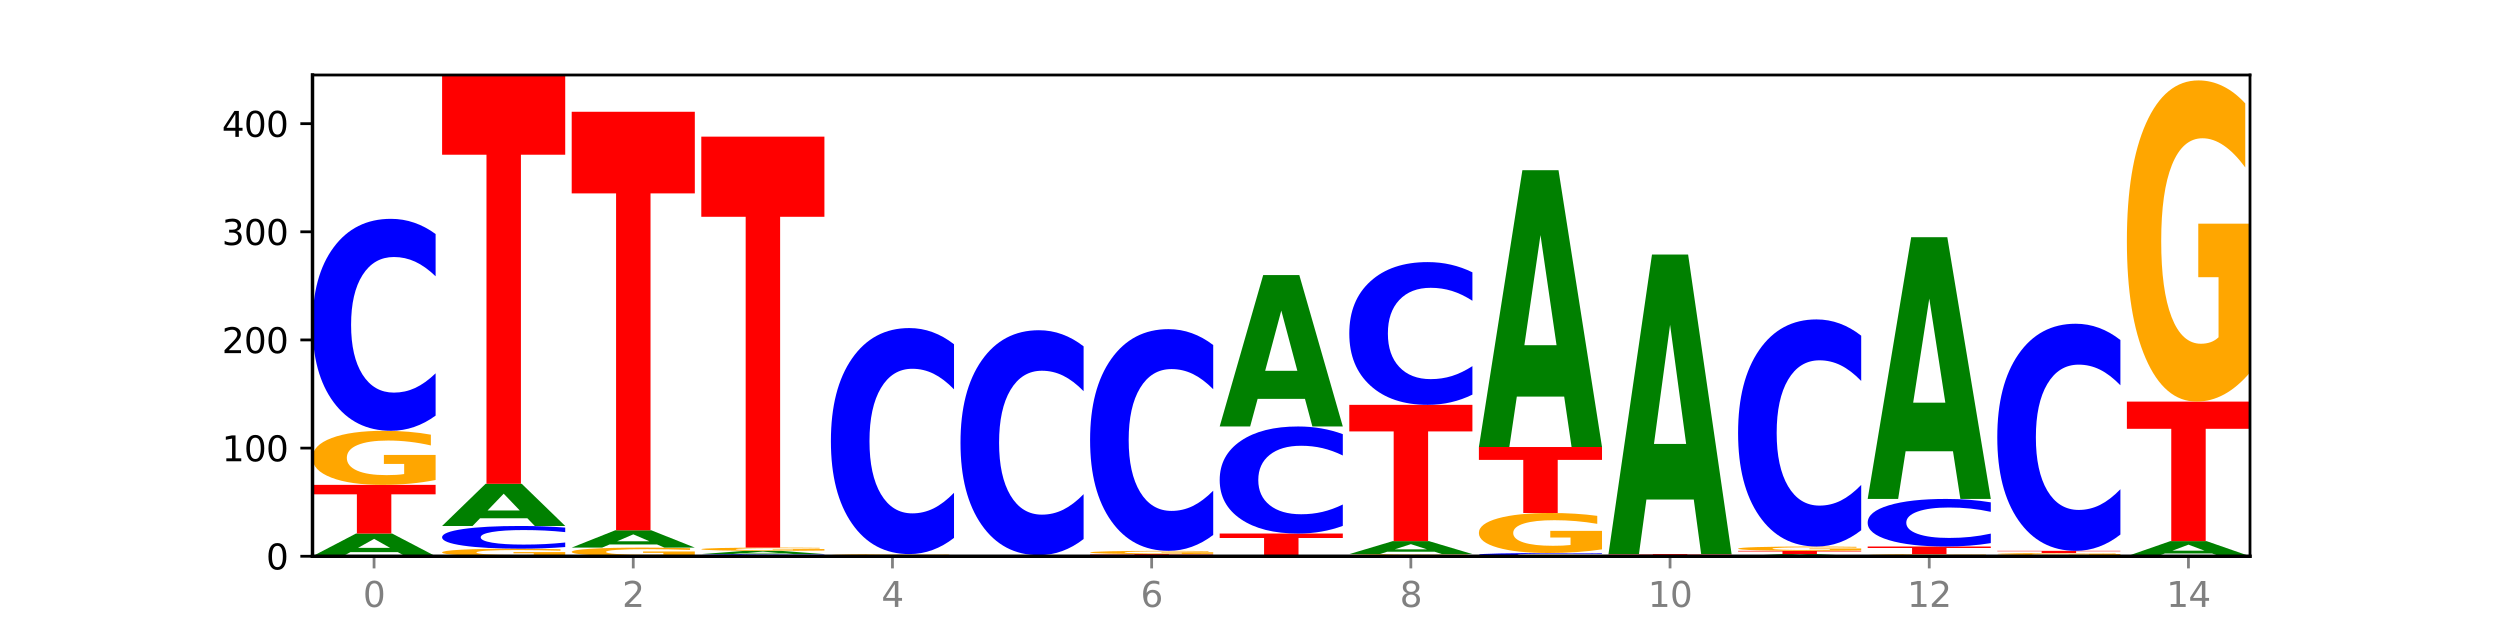<?xml version="1.0" encoding="utf-8" standalone="no"?>
<!DOCTYPE svg PUBLIC "-//W3C//DTD SVG 1.1//EN"
  "http://www.w3.org/Graphics/SVG/1.1/DTD/svg11.dtd">
<svg xmlns:xlink="http://www.w3.org/1999/xlink" width="720pt" height="180pt" viewBox="0 0 720 180" xmlns="http://www.w3.org/2000/svg" version="1.1">
 <defs>
  <style type="text/css">*{stroke-linejoin: round; stroke-linecap: butt}</style>
 </defs>
 <g id="figure_1">
  <g id="patch_1">
   <path d="M 0 180 
L 720 180 
L 720 0 
L 0 0 
z
" style="fill: #ffffff"/>
  </g>
  <g id="axes_1">
   <g id="patch_2">
    <path d="M 90 160.2 
L 648 160.2 
L 648 21.6 
L 90 21.6 
z
" style="fill: #ffffff"/>
   </g>
   <g id="line2d_1">
    <path d="M 90 160.2 
L 648 160.2 
" clip-path="url(#pf0caff9ce8)" style="fill: none; stroke: #000000; stroke-width: 0.5; stroke-linecap: square"/>
   </g>
   <g id="patch_3">
    <path d="M 114.562 159.008 
L 100.925 159.008 
L 98.772 160.2 
L 90 160.2 
L 102.527 153.659 
L 112.931 153.659 
L 125.458 160.2 
L 116.693 160.2 
L 114.562 159.008 
z
M 103.1 157.795 
L 112.365 157.795 
L 107.74 155.193 
L 103.1 157.795 
z
" clip-path="url(#pf0caff9ce8)" style="fill: #008000"/>
   </g>
   <g id="patch_4">
    <path d="M 90 139.644 
L 125.458 139.644 
L 125.458 142.377 
L 112.701 142.377 
L 112.701 153.659 
L 102.781 153.659 
L 102.781 142.377 
L 90 142.377 
L 90 139.644 
z
" clip-path="url(#pf0caff9ce8)" style="fill: #ff0000"/>
   </g>
   <g id="patch_5">
    <path d="M 125.458 138.235 
Q 121.882 138.939 118.036 139.293 
Q 114.19 139.644 110.089 139.644 
Q 100.823 139.644 95.412 137.546 
Q 90 135.449 90 131.862 
Q 90 128.233 95.507 126.152 
Q 101.022 124.071 110.614 124.071 
Q 114.309 124.071 117.694 124.354 
Q 121.088 124.634 124.091 125.187 
L 124.091 128.291 
Q 120.992 127.58 117.925 127.23 
Q 114.857 126.876 111.774 126.876 
Q 106.068 126.876 102.977 128.169 
Q 99.886 129.459 99.886 131.862 
Q 99.886 134.242 102.866 135.542 
Q 105.846 136.838 111.329 136.838 
Q 112.823 136.838 114.102 136.764 
Q 115.382 136.687 116.399 136.526 
L 116.399 133.612 
L 110.558 133.612 
L 110.558 131.016 
L 125.458 131.016 
L 125.458 138.235 
z
" clip-path="url(#pf0caff9ce8)" style="fill: #ffa600"/>
   </g>
   <g id="patch_6">
    <path d="M 125.458 119.695 
Q 122.492 121.864 119.285 122.961 
Q 116.078 124.071 112.585 124.071 
Q 102.168 124.071 96.084 115.849 
Q 90 107.627 90 93.566 
Q 90 79.455 96.084 71.246 
Q 102.168 63.024 112.585 63.024 
Q 116.078 63.024 119.285 64.134 
Q 122.492 65.231 125.458 67.4 
L 125.458 79.569 
Q 122.465 76.694 119.562 75.357 
Q 116.658 74.02 113.451 74.02 
Q 107.698 74.02 104.401 79.228 
Q 101.114 84.424 101.114 93.566 
Q 101.114 102.671 104.401 107.879 
Q 107.698 113.074 113.451 113.074 
Q 116.658 113.074 119.562 111.738 
Q 122.465 110.388 125.458 107.513 
L 125.458 119.695 
z
" clip-path="url(#pf0caff9ce8)" style="fill: #0000ff"/>
   </g>
   <g id="patch_7">
    <path d="M 162.783 160.003 
Q 159.207 160.101 155.36 160.151 
Q 151.514 160.2 147.414 160.2 
Q 138.148 160.2 132.736 159.906 
Q 127.324 159.613 127.324 159.111 
Q 127.324 158.603 132.831 158.311 
Q 138.346 158.02 147.938 158.02 
Q 151.633 158.02 155.019 158.059 
Q 158.412 158.099 161.416 158.176 
L 161.416 158.611 
Q 158.317 158.511 155.249 158.462 
Q 152.182 158.412 149.098 158.412 
Q 143.393 158.412 140.301 158.594 
Q 137.21 158.774 137.21 159.111 
Q 137.21 159.444 140.19 159.626 
Q 143.17 159.807 148.653 159.807 
Q 150.147 159.807 151.427 159.797 
Q 152.706 159.786 153.723 159.764 
L 153.723 159.356 
L 147.883 159.356 
L 147.883 158.992 
L 162.783 158.992 
L 162.783 160.003 
z
" clip-path="url(#pf0caff9ce8)" style="fill: #ffa600"/>
   </g>
   <g id="patch_8">
    <path d="M 162.783 157.551 
Q 159.817 157.783 156.609 157.901 
Q 153.402 158.02 149.909 158.02 
Q 139.492 158.02 133.408 157.139 
Q 127.324 156.258 127.324 154.751 
Q 127.324 153.24 133.408 152.36 
Q 139.492 151.479 149.909 151.479 
Q 153.402 151.479 156.609 151.598 
Q 159.817 151.716 162.783 151.948 
L 162.783 153.252 
Q 159.79 152.944 156.886 152.8 
Q 153.983 152.657 150.776 152.657 
Q 145.022 152.657 141.726 153.215 
Q 138.438 153.772 138.438 154.751 
Q 138.438 155.727 141.726 156.285 
Q 145.022 156.842 150.776 156.842 
Q 153.983 156.842 156.886 156.698 
Q 159.79 156.554 162.783 156.246 
L 162.783 157.551 
z
" clip-path="url(#pf0caff9ce8)" style="fill: #0000ff"/>
   </g>
   <g id="patch_9">
    <path d="M 151.886 149.266 
L 138.25 149.266 
L 136.097 151.479 
L 127.324 151.479 
L 139.852 139.332 
L 150.255 139.332 
L 162.783 151.479 
L 154.018 151.479 
L 151.886 149.266 
z
M 140.425 147.012 
L 149.69 147.012 
L 145.064 142.18 
L 140.425 147.012 
z
" clip-path="url(#pf0caff9ce8)" style="fill: #008000"/>
   </g>
   <g id="patch_10">
    <path d="M 127.324 21.6 
L 162.783 21.6 
L 162.783 44.561 
L 150.026 44.561 
L 150.026 139.332 
L 140.106 139.332 
L 140.106 44.561 
L 127.324 44.561 
L 127.324 21.6 
z
" clip-path="url(#pf0caff9ce8)" style="fill: #ff0000"/>
   </g>
   <g id="patch_11">
    <path d="M 200.107 159.975 
Q 196.531 160.087 192.685 160.144 
Q 188.839 160.2 184.738 160.2 
Q 175.472 160.2 170.061 159.864 
Q 164.649 159.529 164.649 158.955 
Q 164.649 158.374 170.156 158.041 
Q 175.671 157.708 185.263 157.708 
Q 188.958 157.708 192.343 157.754 
Q 195.736 157.798 198.74 157.887 
L 198.74 158.384 
Q 195.641 158.27 192.574 158.214 
Q 189.506 158.157 186.423 158.157 
Q 180.717 158.157 177.626 158.364 
Q 174.535 158.57 174.535 158.955 
Q 174.535 159.336 177.515 159.544 
Q 180.495 159.751 185.978 159.751 
Q 187.472 159.751 188.751 159.739 
Q 190.031 159.727 191.048 159.701 
L 191.048 159.235 
L 185.207 159.235 
L 185.207 158.82 
L 200.107 158.82 
L 200.107 159.975 
z
" clip-path="url(#pf0caff9ce8)" style="fill: #ffa600"/>
   </g>
   <g id="patch_12">
    <path d="M 189.211 156.8 
L 175.574 156.8 
L 173.421 157.708 
L 164.649 157.708 
L 177.176 152.725 
L 187.58 152.725 
L 200.107 157.708 
L 191.342 157.708 
L 189.211 156.8 
z
M 177.749 155.876 
L 187.014 155.876 
L 182.389 153.893 
L 177.749 155.876 
z
" clip-path="url(#pf0caff9ce8)" style="fill: #008000"/>
   </g>
   <g id="patch_13">
    <path d="M 164.649 32.19 
L 200.107 32.19 
L 200.107 55.697 
L 187.35 55.697 
L 187.35 152.725 
L 177.43 152.725 
L 177.43 55.697 
L 164.649 55.697 
L 164.649 32.19 
z
" clip-path="url(#pf0caff9ce8)" style="fill: #ff0000"/>
   </g>
   <g id="patch_14">
    <path d="M 237.431 160.155 
Q 234.465 160.177 231.258 160.189 
Q 228.051 160.2 224.558 160.2 
Q 214.141 160.2 208.057 160.116 
Q 201.973 160.032 201.973 159.889 
Q 201.973 159.745 208.057 159.661 
Q 214.141 159.577 224.558 159.577 
Q 228.051 159.577 231.258 159.588 
Q 234.465 159.6 237.431 159.622 
L 237.431 159.746 
Q 234.439 159.717 231.535 159.703 
Q 228.632 159.689 225.424 159.689 
Q 219.671 159.689 216.375 159.742 
Q 213.087 159.795 213.087 159.889 
Q 213.087 159.982 216.375 160.035 
Q 219.671 160.088 225.424 160.088 
Q 228.632 160.088 231.535 160.074 
Q 234.439 160.06 237.431 160.031 
L 237.431 160.155 
z
" clip-path="url(#pf0caff9ce8)" style="fill: #0000ff"/>
   </g>
   <g id="patch_15">
    <path d="M 226.535 159.407 
L 212.899 159.407 
L 210.745 159.577 
L 201.973 159.577 
L 214.501 158.643 
L 224.904 158.643 
L 237.431 159.577 
L 228.667 159.577 
L 226.535 159.407 
z
M 215.073 159.233 
L 224.339 159.233 
L 219.713 158.862 
L 215.073 159.233 
z
" clip-path="url(#pf0caff9ce8)" style="fill: #008000"/>
   </g>
   <g id="patch_16">
    <path d="M 237.431 158.558 
Q 233.855 158.6 230.009 158.622 
Q 226.163 158.643 222.063 158.643 
Q 212.797 158.643 207.385 158.517 
Q 201.973 158.391 201.973 158.176 
Q 201.973 157.958 207.48 157.833 
Q 212.995 157.708 222.587 157.708 
Q 226.282 157.708 229.668 157.725 
Q 233.061 157.742 236.065 157.775 
L 236.065 157.962 
Q 232.965 157.919 229.898 157.898 
Q 226.831 157.877 223.747 157.877 
Q 218.041 157.877 214.95 157.954 
Q 211.859 158.032 211.859 158.176 
Q 211.859 158.319 214.839 158.397 
Q 217.819 158.474 223.302 158.474 
Q 224.796 158.474 226.076 158.47 
Q 227.355 158.465 228.372 158.456 
L 228.372 158.281 
L 222.531 158.281 
L 222.531 158.125 
L 237.431 158.125 
L 237.431 158.558 
z
" clip-path="url(#pf0caff9ce8)" style="fill: #ffa600"/>
   </g>
   <g id="patch_17">
    <path d="M 201.973 39.353 
L 237.431 39.353 
L 237.431 62.436 
L 224.675 62.436 
L 224.675 157.708 
L 214.755 157.708 
L 214.755 62.436 
L 201.973 62.436 
L 201.973 39.353 
z
" clip-path="url(#pf0caff9ce8)" style="fill: #ff0000"/>
   </g>
   <g id="patch_18">
    <path d="M 274.756 160.144 
Q 271.18 160.172 267.334 160.186 
Q 263.487 160.2 259.387 160.2 
Q 250.121 160.2 244.709 160.116 
Q 239.298 160.032 239.298 159.889 
Q 239.298 159.744 244.805 159.66 
Q 250.32 159.577 259.911 159.577 
Q 263.607 159.577 266.992 159.588 
Q 270.385 159.6 273.389 159.622 
L 273.389 159.746 
Q 270.29 159.717 267.222 159.703 
Q 264.155 159.689 261.072 159.689 
Q 255.366 159.689 252.275 159.741 
Q 249.183 159.793 249.183 159.889 
Q 249.183 159.984 252.163 160.036 
Q 255.143 160.088 260.627 160.088 
Q 262.121 160.088 263.4 160.085 
Q 264.679 160.082 265.697 160.075 
L 265.697 159.959 
L 259.856 159.959 
L 259.856 159.855 
L 274.756 159.855 
L 274.756 160.144 
z
" clip-path="url(#pf0caff9ce8)" style="fill: #ffa600"/>
   </g>
   <g id="patch_19">
    <path d="M 274.756 154.911 
Q 271.79 157.224 268.583 158.394 
Q 265.375 159.577 261.882 159.577 
Q 251.465 159.577 245.382 150.81 
Q 239.298 142.043 239.298 127.05 
Q 239.298 112.003 245.382 103.249 
Q 251.465 94.482 261.882 94.482 
Q 265.375 94.482 268.583 95.665 
Q 271.79 96.835 274.756 99.148 
L 274.756 112.124 
Q 271.763 109.058 268.86 107.633 
Q 265.956 106.207 262.749 106.207 
Q 256.995 106.207 253.699 111.761 
Q 250.411 117.301 250.411 127.05 
Q 250.411 136.758 253.699 142.312 
Q 256.995 147.852 262.749 147.852 
Q 265.956 147.852 268.86 146.426 
Q 271.763 144.987 274.756 141.922 
L 274.756 154.911 
z
" clip-path="url(#pf0caff9ce8)" style="fill: #0000ff"/>
   </g>
   <g id="patch_20">
    <path d="M 276.622 159.889 
L 312.08 159.889 
L 312.08 159.949 
L 299.324 159.949 
L 299.324 160.2 
L 289.404 160.2 
L 289.404 159.949 
L 276.622 159.949 
L 276.622 159.889 
z
" clip-path="url(#pf0caff9ce8)" style="fill: #ff0000"/>
   </g>
   <g id="patch_21">
    <path d="M 312.08 155.245 
Q 309.114 157.547 305.907 158.711 
Q 302.7 159.889 299.207 159.889 
Q 288.79 159.889 282.706 151.163 
Q 276.622 142.438 276.622 127.517 
Q 276.622 112.542 282.706 103.83 
Q 288.79 95.105 299.207 95.105 
Q 302.7 95.105 305.907 96.282 
Q 309.114 97.447 312.08 99.748 
L 312.08 112.662 
Q 309.087 109.611 306.184 108.193 
Q 303.28 106.774 300.073 106.774 
Q 294.32 106.774 291.023 112.301 
Q 287.736 117.815 287.736 127.517 
Q 287.736 137.179 291.023 142.706 
Q 294.32 148.219 300.073 148.219 
Q 303.28 148.219 306.184 146.801 
Q 309.087 145.369 312.08 142.318 
L 312.08 155.245 
z
" clip-path="url(#pf0caff9ce8)" style="fill: #0000ff"/>
   </g>
   <g id="patch_22">
    <path d="M 313.946 159.577 
L 349.405 159.577 
L 349.405 159.699 
L 336.648 159.699 
L 336.648 160.2 
L 326.728 160.2 
L 326.728 159.699 
L 313.946 159.699 
L 313.946 159.577 
z
" clip-path="url(#pf0caff9ce8)" style="fill: #ff0000"/>
   </g>
   <g id="patch_23">
    <path d="M 349.405 159.493 
Q 345.829 159.535 341.982 159.556 
Q 338.136 159.577 334.036 159.577 
Q 324.77 159.577 319.358 159.451 
Q 313.946 159.325 313.946 159.11 
Q 313.946 158.892 319.454 158.768 
Q 324.969 158.643 334.56 158.643 
Q 338.255 158.643 341.641 158.66 
Q 345.034 158.676 348.038 158.71 
L 348.038 158.896 
Q 344.939 158.853 341.871 158.832 
Q 338.804 158.811 335.72 158.811 
Q 330.015 158.811 326.923 158.889 
Q 323.832 158.966 323.832 159.11 
Q 323.832 159.253 326.812 159.331 
Q 329.792 159.409 335.275 159.409 
Q 336.769 159.409 338.049 159.404 
Q 339.328 159.4 340.345 159.39 
L 340.345 159.215 
L 334.505 159.215 
L 334.505 159.059 
L 349.405 159.059 
L 349.405 159.493 
z
" clip-path="url(#pf0caff9ce8)" style="fill: #ffa600"/>
   </g>
   <g id="patch_24">
    <path d="M 349.405 154.066 
Q 346.439 156.335 343.231 157.482 
Q 340.024 158.643 336.531 158.643 
Q 326.114 158.643 320.03 150.043 
Q 313.946 141.444 313.946 126.738 
Q 313.946 111.979 320.03 103.393 
Q 326.114 94.793 336.531 94.793 
Q 340.024 94.793 343.231 95.954 
Q 346.439 97.101 349.405 99.37 
L 349.405 112.098 
Q 346.412 109.09 343.508 107.692 
Q 340.605 106.294 337.398 106.294 
Q 331.644 106.294 328.348 111.742 
Q 325.06 117.176 325.06 126.738 
Q 325.06 136.26 328.348 141.708 
Q 331.644 147.142 337.398 147.142 
Q 340.605 147.142 343.508 145.744 
Q 346.412 144.332 349.405 141.325 
L 349.405 154.066 
z
" clip-path="url(#pf0caff9ce8)" style="fill: #0000ff"/>
   </g>
   <g id="patch_25">
    <path d="M 351.271 153.659 
L 386.729 153.659 
L 386.729 154.935 
L 373.972 154.935 
L 373.972 160.2 
L 364.052 160.2 
L 364.052 154.935 
L 351.271 154.935 
L 351.271 153.659 
z
" clip-path="url(#pf0caff9ce8)" style="fill: #ff0000"/>
   </g>
   <g id="patch_26">
    <path d="M 386.729 151.449 
Q 383.763 152.545 380.556 153.099 
Q 377.349 153.659 373.856 153.659 
Q 363.439 153.659 357.355 149.506 
Q 351.271 145.354 351.271 138.252 
Q 351.271 131.124 357.355 126.978 
Q 363.439 122.825 373.856 122.825 
Q 377.349 122.825 380.556 123.385 
Q 383.763 123.939 386.729 125.035 
L 386.729 131.181 
Q 383.736 129.729 380.833 129.054 
Q 377.929 128.379 374.722 128.379 
Q 368.969 128.379 365.672 131.009 
Q 362.385 133.634 362.385 138.252 
Q 362.385 142.85 365.672 145.481 
Q 368.969 148.105 374.722 148.105 
Q 377.929 148.105 380.833 147.43 
Q 383.736 146.748 386.729 145.296 
L 386.729 151.449 
z
" clip-path="url(#pf0caff9ce8)" style="fill: #0000ff"/>
   </g>
   <g id="patch_27">
    <path d="M 375.833 114.881 
L 362.196 114.881 
L 360.043 122.825 
L 351.271 122.825 
L 363.798 79.22 
L 374.202 79.22 
L 386.729 122.825 
L 377.964 122.825 
L 375.833 114.881 
z
M 364.371 106.788 
L 373.636 106.788 
L 369.011 89.444 
L 364.371 106.788 
z
" clip-path="url(#pf0caff9ce8)" style="fill: #008000"/>
   </g>
   <g id="patch_28">
    <path d="M 424.054 160.144 
Q 420.477 160.172 416.631 160.186 
Q 412.785 160.2 408.685 160.2 
Q 399.419 160.2 394.007 160.116 
Q 388.595 160.032 388.595 159.889 
Q 388.595 159.744 394.102 159.66 
Q 399.617 159.577 409.209 159.577 
Q 412.904 159.577 416.29 159.588 
Q 419.683 159.6 422.687 159.622 
L 422.687 159.746 
Q 419.587 159.717 416.52 159.703 
Q 413.453 159.689 410.369 159.689 
Q 404.664 159.689 401.572 159.741 
Q 398.481 159.793 398.481 159.889 
Q 398.481 159.984 401.461 160.036 
Q 404.441 160.088 409.924 160.088 
Q 411.418 160.088 412.698 160.085 
Q 413.977 160.082 414.994 160.075 
L 414.994 159.959 
L 409.153 159.959 
L 409.153 159.855 
L 424.054 159.855 
L 424.054 160.144 
z
" clip-path="url(#pf0caff9ce8)" style="fill: #ffa600"/>
   </g>
   <g id="patch_29">
    <path d="M 413.157 158.896 
L 399.521 158.896 
L 397.367 159.577 
L 388.595 159.577 
L 401.123 155.84 
L 411.526 155.84 
L 424.054 159.577 
L 415.289 159.577 
L 413.157 158.896 
z
M 401.695 158.203 
L 410.961 158.203 
L 406.335 156.716 
L 401.695 158.203 
z
" clip-path="url(#pf0caff9ce8)" style="fill: #008000"/>
   </g>
   <g id="patch_30">
    <path d="M 388.595 116.596 
L 424.054 116.596 
L 424.054 124.249 
L 411.297 124.249 
L 411.297 155.84 
L 401.377 155.84 
L 401.377 124.249 
L 388.595 124.249 
L 388.595 116.596 
z
" clip-path="url(#pf0caff9ce8)" style="fill: #ff0000"/>
   </g>
   <g id="patch_31">
    <path d="M 424.054 113.649 
Q 421.087 115.109 417.88 115.848 
Q 414.673 116.596 411.18 116.596 
Q 400.763 116.596 394.679 111.058 
Q 388.595 105.521 388.595 96.052 
Q 388.595 86.549 394.679 81.02 
Q 400.763 75.483 411.18 75.483 
Q 414.673 75.483 417.88 76.23 
Q 421.087 76.969 424.054 78.43 
L 424.054 86.625 
Q 421.061 84.689 418.157 83.788 
Q 415.254 82.888 412.047 82.888 
Q 406.293 82.888 402.997 86.396 
Q 399.709 89.895 399.709 96.052 
Q 399.709 102.184 402.997 105.691 
Q 406.293 109.19 412.047 109.19 
Q 415.254 109.19 418.157 108.29 
Q 421.061 107.381 424.054 105.445 
L 424.054 113.649 
z
" clip-path="url(#pf0caff9ce8)" style="fill: #0000ff"/>
   </g>
   <g id="patch_32">
    <path d="M 461.378 160.133 
Q 458.412 160.166 455.205 160.183 
Q 451.997 160.2 448.504 160.2 
Q 438.088 160.2 432.004 160.074 
Q 425.92 159.948 425.92 159.733 
Q 425.92 159.517 432.004 159.391 
Q 438.088 159.266 448.504 159.266 
Q 451.997 159.266 455.205 159.283 
Q 458.412 159.299 461.378 159.333 
L 461.378 159.519 
Q 458.385 159.475 455.482 159.454 
Q 452.578 159.434 449.371 159.434 
Q 443.618 159.434 440.321 159.514 
Q 437.033 159.593 437.033 159.733 
Q 437.033 159.872 440.321 159.952 
Q 443.618 160.032 449.371 160.032 
Q 452.578 160.032 455.482 160.011 
Q 458.385 159.991 461.378 159.947 
L 461.378 160.133 
z
" clip-path="url(#pf0caff9ce8)" style="fill: #0000ff"/>
   </g>
   <g id="patch_33">
    <path d="M 461.378 158.223 
Q 457.802 158.744 453.956 159.006 
Q 450.11 159.266 446.009 159.266 
Q 436.743 159.266 431.331 157.714 
Q 425.92 156.161 425.92 153.507 
Q 425.92 150.822 431.427 149.282 
Q 436.942 147.742 446.533 147.742 
Q 450.229 147.742 453.614 147.951 
Q 457.007 148.158 460.011 148.568 
L 460.011 150.865 
Q 456.912 150.339 453.844 150.079 
Q 450.777 149.817 447.694 149.817 
Q 441.988 149.817 438.897 150.774 
Q 435.805 151.729 435.805 153.507 
Q 435.805 155.269 438.785 156.23 
Q 441.765 157.19 447.249 157.19 
Q 448.743 157.19 450.022 157.135 
Q 451.302 157.078 452.319 156.959 
L 452.319 154.802 
L 446.478 154.802 
L 446.478 152.881 
L 461.378 152.881 
L 461.378 158.223 
z
" clip-path="url(#pf0caff9ce8)" style="fill: #ffa600"/>
   </g>
   <g id="patch_34">
    <path d="M 425.92 128.742 
L 461.378 128.742 
L 461.378 132.448 
L 448.621 132.448 
L 448.621 147.742 
L 438.701 147.742 
L 438.701 132.448 
L 425.92 132.448 
L 425.92 128.742 
z
" clip-path="url(#pf0caff9ce8)" style="fill: #ff0000"/>
   </g>
   <g id="patch_35">
    <path d="M 450.482 114.217 
L 436.845 114.217 
L 434.692 128.742 
L 425.92 128.742 
L 438.447 49.009 
L 448.85 49.009 
L 461.378 128.742 
L 452.613 128.742 
L 450.482 114.217 
z
M 439.02 99.419 
L 448.285 99.419 
L 443.66 67.703 
L 439.02 99.419 
z
" clip-path="url(#pf0caff9ce8)" style="fill: #008000"/>
   </g>
   <g id="patch_36">
    <path d="M 463.244 159.577 
L 498.702 159.577 
L 498.702 159.699 
L 485.946 159.699 
L 485.946 160.2 
L 476.026 160.2 
L 476.026 159.699 
L 463.244 159.699 
L 463.244 159.577 
z
" clip-path="url(#pf0caff9ce8)" style="fill: #ff0000"/>
   </g>
   <g id="patch_37">
    <path d="M 487.806 143.861 
L 474.169 143.861 
L 472.016 159.577 
L 463.244 159.577 
L 475.772 73.302 
L 486.175 73.302 
L 498.702 159.577 
L 489.937 159.577 
L 487.806 143.861 
z
M 476.344 127.848 
L 485.609 127.848 
L 480.984 93.531 
L 476.344 127.848 
z
" clip-path="url(#pf0caff9ce8)" style="fill: #008000"/>
   </g>
   <g id="patch_38">
    <path d="M 525.13 160.087 
L 511.494 160.087 
L 509.341 160.2 
L 500.569 160.2 
L 513.096 159.577 
L 523.499 159.577 
L 536.027 160.2 
L 527.262 160.2 
L 525.13 160.087 
z
M 513.669 159.971 
L 522.934 159.971 
L 518.309 159.723 
L 513.669 159.971 
z
" clip-path="url(#pf0caff9ce8)" style="fill: #008000"/>
   </g>
   <g id="patch_39">
    <path d="M 500.569 158.643 
L 536.027 158.643 
L 536.027 158.825 
L 523.27 158.825 
L 523.27 159.577 
L 513.35 159.577 
L 513.35 158.825 
L 500.569 158.825 
L 500.569 158.643 
z
" clip-path="url(#pf0caff9ce8)" style="fill: #ff0000"/>
   </g>
   <g id="patch_40">
    <path d="M 536.027 158.53 
Q 532.451 158.586 528.605 158.615 
Q 524.758 158.643 520.658 158.643 
Q 511.392 158.643 505.98 158.475 
Q 500.569 158.307 500.569 158.02 
Q 500.569 157.73 506.076 157.563 
Q 511.591 157.397 521.182 157.397 
Q 524.878 157.397 528.263 157.42 
Q 531.656 157.442 534.66 157.486 
L 534.66 157.734 
Q 531.561 157.678 528.493 157.65 
Q 525.426 157.621 522.343 157.621 
Q 516.637 157.621 513.546 157.725 
Q 510.454 157.828 510.454 158.02 
Q 510.454 158.211 513.434 158.315 
Q 516.414 158.418 521.898 158.418 
Q 523.391 158.418 524.671 158.412 
Q 525.95 158.406 526.968 158.393 
L 526.968 158.16 
L 521.127 158.16 
L 521.127 157.952 
L 536.027 157.952 
L 536.027 158.53 
z
" clip-path="url(#pf0caff9ce8)" style="fill: #ffa600"/>
   </g>
   <g id="patch_41">
    <path d="M 536.027 152.709 
Q 533.061 155.032 529.854 156.208 
Q 526.646 157.397 523.153 157.397 
Q 512.736 157.397 506.652 148.588 
Q 500.569 139.779 500.569 124.714 
Q 500.569 109.595 506.652 100.799 
Q 512.736 91.99 523.153 91.99 
Q 526.646 91.99 529.854 93.179 
Q 533.061 94.355 536.027 96.678 
L 536.027 109.717 
Q 533.034 106.636 530.13 105.204 
Q 527.227 103.772 524.02 103.772 
Q 518.266 103.772 514.97 109.352 
Q 511.682 114.918 511.682 124.714 
Q 511.682 134.469 514.97 140.049 
Q 518.266 145.615 524.02 145.615 
Q 527.227 145.615 530.13 144.183 
Q 533.034 142.737 536.027 139.657 
L 536.027 152.709 
z
" clip-path="url(#pf0caff9ce8)" style="fill: #0000ff"/>
   </g>
   <g id="patch_42">
    <path d="M 573.351 160.144 
Q 569.775 160.172 565.929 160.186 
Q 562.083 160.2 557.982 160.2 
Q 548.716 160.2 543.305 160.116 
Q 537.893 160.032 537.893 159.889 
Q 537.893 159.744 543.4 159.66 
Q 548.915 159.577 558.507 159.577 
Q 562.202 159.577 565.587 159.588 
Q 568.98 159.6 571.984 159.622 
L 571.984 159.746 
Q 568.885 159.717 565.818 159.703 
Q 562.75 159.689 559.667 159.689 
Q 553.961 159.689 550.87 159.741 
Q 547.779 159.793 547.779 159.889 
Q 547.779 159.984 550.759 160.036 
Q 553.739 160.088 559.222 160.088 
Q 560.716 160.088 561.995 160.085 
Q 563.275 160.082 564.292 160.075 
L 564.292 159.959 
L 558.451 159.959 
L 558.451 159.855 
L 573.351 159.855 
L 573.351 160.144 
z
" clip-path="url(#pf0caff9ce8)" style="fill: #ffa600"/>
   </g>
   <g id="patch_43">
    <path d="M 537.893 157.397 
L 573.351 157.397 
L 573.351 157.822 
L 560.594 157.822 
L 560.594 159.577 
L 550.674 159.577 
L 550.674 157.822 
L 537.893 157.822 
L 537.893 157.397 
z
" clip-path="url(#pf0caff9ce8)" style="fill: #ff0000"/>
   </g>
   <g id="patch_44">
    <path d="M 573.351 156.415 
Q 570.385 156.901 567.178 157.148 
Q 563.971 157.397 560.478 157.397 
Q 550.061 157.397 543.977 155.551 
Q 537.893 153.705 537.893 150.549 
Q 537.893 147.381 543.977 145.538 
Q 550.061 143.693 560.478 143.693 
Q 563.971 143.693 567.178 143.942 
Q 570.385 144.188 573.351 144.675 
L 573.351 147.407 
Q 570.358 146.761 567.455 146.461 
Q 564.551 146.161 561.344 146.161 
Q 555.591 146.161 552.294 147.33 
Q 549.007 148.497 549.007 150.549 
Q 549.007 152.593 552.294 153.762 
Q 555.591 154.928 561.344 154.928 
Q 564.551 154.928 567.455 154.628 
Q 570.358 154.325 573.351 153.68 
L 573.351 156.415 
z
" clip-path="url(#pf0caff9ce8)" style="fill: #0000ff"/>
   </g>
   <g id="patch_45">
    <path d="M 562.455 129.962 
L 548.818 129.962 
L 546.665 143.693 
L 537.893 143.693 
L 550.42 68.319 
L 560.824 68.319 
L 573.351 143.693 
L 564.586 143.693 
L 562.455 129.962 
z
M 550.993 115.973 
L 560.258 115.973 
L 555.633 85.991 
L 550.993 115.973 
z
" clip-path="url(#pf0caff9ce8)" style="fill: #008000"/>
   </g>
   <g id="patch_46">
    <path d="M 599.779 160.143 
L 586.143 160.143 
L 583.99 160.2 
L 575.217 160.2 
L 587.745 159.889 
L 598.148 159.889 
L 610.676 160.2 
L 601.911 160.2 
L 599.779 160.143 
z
M 588.318 160.085 
L 597.583 160.085 
L 592.957 159.962 
L 588.318 160.085 
z
" clip-path="url(#pf0caff9ce8)" style="fill: #008000"/>
   </g>
   <g id="patch_47">
    <path d="M 610.676 159.832 
Q 607.1 159.86 603.253 159.875 
Q 599.407 159.889 595.307 159.889 
Q 586.041 159.889 580.629 159.805 
Q 575.217 159.721 575.217 159.577 
Q 575.217 159.432 580.724 159.349 
Q 586.239 159.266 595.831 159.266 
Q 599.526 159.266 602.912 159.277 
Q 606.305 159.288 609.309 159.31 
L 609.309 159.434 
Q 606.21 159.406 603.142 159.392 
Q 600.075 159.378 596.991 159.378 
Q 591.286 159.378 588.194 159.43 
Q 585.103 159.481 585.103 159.577 
Q 585.103 159.672 588.083 159.724 
Q 591.063 159.776 596.546 159.776 
Q 598.04 159.776 599.32 159.773 
Q 600.599 159.77 601.616 159.764 
L 601.616 159.647 
L 595.776 159.647 
L 595.776 159.543 
L 610.676 159.543 
L 610.676 159.832 
z
" clip-path="url(#pf0caff9ce8)" style="fill: #ffa600"/>
   </g>
   <g id="patch_48">
    <path d="M 575.217 158.643 
L 610.676 158.643 
L 610.676 158.764 
L 597.919 158.764 
L 597.919 159.266 
L 587.999 159.266 
L 587.999 158.764 
L 575.217 158.764 
L 575.217 158.643 
z
" clip-path="url(#pf0caff9ce8)" style="fill: #ff0000"/>
   </g>
   <g id="patch_49">
    <path d="M 610.676 153.954 
Q 607.71 156.278 604.502 157.454 
Q 601.295 158.643 597.802 158.643 
Q 587.385 158.643 581.301 149.834 
Q 575.217 141.024 575.217 125.96 
Q 575.217 110.841 581.301 102.045 
Q 587.385 93.236 597.802 93.236 
Q 601.295 93.236 604.502 94.425 
Q 607.71 95.6 610.676 97.924 
L 610.676 110.962 
Q 607.683 107.882 604.779 106.45 
Q 601.876 105.018 598.669 105.018 
Q 592.915 105.018 589.619 110.598 
Q 586.331 116.164 586.331 125.96 
Q 586.331 135.715 589.619 141.295 
Q 592.915 146.861 598.669 146.861 
Q 601.876 146.861 604.779 145.429 
Q 607.683 143.983 610.676 140.903 
L 610.676 153.954 
z
" clip-path="url(#pf0caff9ce8)" style="fill: #0000ff"/>
   </g>
   <g id="patch_50">
    <path d="M 637.104 159.406 
L 623.467 159.406 
L 621.314 160.2 
L 612.542 160.2 
L 625.069 155.84 
L 635.473 155.84 
L 648 160.2 
L 639.235 160.2 
L 637.104 159.406 
z
M 625.642 158.596 
L 634.907 158.596 
L 630.282 156.862 
L 625.642 158.596 
z
" clip-path="url(#pf0caff9ce8)" style="fill: #008000"/>
   </g>
   <g id="patch_51">
    <path d="M 612.542 115.661 
L 648 115.661 
L 648 123.497 
L 635.243 123.497 
L 635.243 155.84 
L 625.323 155.84 
L 625.323 123.497 
L 612.542 123.497 
L 612.542 115.661 
z
" clip-path="url(#pf0caff9ce8)" style="fill: #ff0000"/>
   </g>
   <g id="patch_52">
    <path d="M 648 107.292 
Q 644.424 111.476 640.578 113.578 
Q 636.732 115.661 632.631 115.661 
Q 623.365 115.661 617.954 103.202 
Q 612.542 90.744 612.542 69.438 
Q 612.542 47.884 618.049 35.52 
Q 623.564 23.157 633.156 23.157 
Q 636.851 23.157 640.236 24.839 
Q 643.629 26.501 646.633 29.788 
L 646.633 48.228 
Q 643.534 44.005 640.467 41.922 
Q 637.399 39.82 634.316 39.82 
Q 628.61 39.82 625.519 47.501 
Q 622.428 55.164 622.428 69.438 
Q 622.428 83.578 625.408 91.298 
Q 628.388 98.999 633.871 98.999 
Q 635.365 98.999 636.644 98.559 
Q 637.924 98.1 638.941 97.145 
L 638.941 79.833 
L 633.1 79.833 
L 633.1 64.412 
L 648 64.412 
L 648 107.292 
z
" clip-path="url(#pf0caff9ce8)" style="fill: #ffa600"/>
   </g>
   <g id="matplotlib.axis_1">
    <g id="xtick_1">
     <g id="line2d_2">
      <defs>
       <path id="md05391b475" d="M 0 0 
L 0 3.5 
" style="stroke: #808080; stroke-width: 0.8"/>
      </defs>
      <g>
       <use xlink:href="#md05391b475" x="107.729" y="160.2" style="fill: #808080; stroke: #808080; stroke-width: 0.8"/>
      </g>
     </g>
     <g id="text_1">
      <!-- 0 -->
      <g style="fill: #808080" transform="translate(104.548 174.798) scale(0.1 -0.1)">
       <defs>
        <path id="DejaVuSans-30" d="M 2034 4250 
Q 1547 4250 1301 3770 
Q 1056 3291 1056 2328 
Q 1056 1369 1301 889 
Q 1547 409 2034 409 
Q 2525 409 2770 889 
Q 3016 1369 3016 2328 
Q 3016 3291 2770 3770 
Q 2525 4250 2034 4250 
z
M 2034 4750 
Q 2819 4750 3233 4129 
Q 3647 3509 3647 2328 
Q 3647 1150 3233 529 
Q 2819 -91 2034 -91 
Q 1250 -91 836 529 
Q 422 1150 422 2328 
Q 422 3509 836 4129 
Q 1250 4750 2034 4750 
z
" transform="scale(0.016)"/>
       </defs>
       <use xlink:href="#DejaVuSans-30"/>
      </g>
     </g>
    </g>
    <g id="xtick_2">
     <g id="line2d_3">
      <g>
       <use xlink:href="#md05391b475" x="182.378" y="160.2" style="fill: #808080; stroke: #808080; stroke-width: 0.8"/>
      </g>
     </g>
     <g id="text_2">
      <!-- 2 -->
      <g style="fill: #808080" transform="translate(179.197 174.798) scale(0.1 -0.1)">
       <defs>
        <path id="DejaVuSans-32" d="M 1228 531 
L 3431 531 
L 3431 0 
L 469 0 
L 469 531 
Q 828 903 1448 1529 
Q 2069 2156 2228 2338 
Q 2531 2678 2651 2914 
Q 2772 3150 2772 3378 
Q 2772 3750 2511 3984 
Q 2250 4219 1831 4219 
Q 1534 4219 1204 4116 
Q 875 4013 500 3803 
L 500 4441 
Q 881 4594 1212 4672 
Q 1544 4750 1819 4750 
Q 2544 4750 2975 4387 
Q 3406 4025 3406 3419 
Q 3406 3131 3298 2873 
Q 3191 2616 2906 2266 
Q 2828 2175 2409 1742 
Q 1991 1309 1228 531 
z
" transform="scale(0.016)"/>
       </defs>
       <use xlink:href="#DejaVuSans-32"/>
      </g>
     </g>
    </g>
    <g id="xtick_3">
     <g id="line2d_4">
      <g>
       <use xlink:href="#md05391b475" x="257.027" y="160.2" style="fill: #808080; stroke: #808080; stroke-width: 0.8"/>
      </g>
     </g>
     <g id="text_3">
      <!-- 4 -->
      <g style="fill: #808080" transform="translate(253.846 174.798) scale(0.1 -0.1)">
       <defs>
        <path id="DejaVuSans-34" d="M 2419 4116 
L 825 1625 
L 2419 1625 
L 2419 4116 
z
M 2253 4666 
L 3047 4666 
L 3047 1625 
L 3713 1625 
L 3713 1100 
L 3047 1100 
L 3047 0 
L 2419 0 
L 2419 1100 
L 313 1100 
L 313 1709 
L 2253 4666 
z
" transform="scale(0.016)"/>
       </defs>
       <use xlink:href="#DejaVuSans-34"/>
      </g>
     </g>
    </g>
    <g id="xtick_4">
     <g id="line2d_5">
      <g>
       <use xlink:href="#md05391b475" x="331.676" y="160.2" style="fill: #808080; stroke: #808080; stroke-width: 0.8"/>
      </g>
     </g>
     <g id="text_4">
      <!-- 6 -->
      <g style="fill: #808080" transform="translate(328.494 174.798) scale(0.1 -0.1)">
       <defs>
        <path id="DejaVuSans-36" d="M 2113 2584 
Q 1688 2584 1439 2293 
Q 1191 2003 1191 1497 
Q 1191 994 1439 701 
Q 1688 409 2113 409 
Q 2538 409 2786 701 
Q 3034 994 3034 1497 
Q 3034 2003 2786 2293 
Q 2538 2584 2113 2584 
z
M 3366 4563 
L 3366 3988 
Q 3128 4100 2886 4159 
Q 2644 4219 2406 4219 
Q 1781 4219 1451 3797 
Q 1122 3375 1075 2522 
Q 1259 2794 1537 2939 
Q 1816 3084 2150 3084 
Q 2853 3084 3261 2657 
Q 3669 2231 3669 1497 
Q 3669 778 3244 343 
Q 2819 -91 2113 -91 
Q 1303 -91 875 529 
Q 447 1150 447 2328 
Q 447 3434 972 4092 
Q 1497 4750 2381 4750 
Q 2619 4750 2861 4703 
Q 3103 4656 3366 4563 
z
" transform="scale(0.016)"/>
       </defs>
       <use xlink:href="#DejaVuSans-36"/>
      </g>
     </g>
    </g>
    <g id="xtick_5">
     <g id="line2d_6">
      <g>
       <use xlink:href="#md05391b475" x="406.324" y="160.2" style="fill: #808080; stroke: #808080; stroke-width: 0.8"/>
      </g>
     </g>
     <g id="text_5">
      <!-- 8 -->
      <g style="fill: #808080" transform="translate(403.143 174.798) scale(0.1 -0.1)">
       <defs>
        <path id="DejaVuSans-38" d="M 2034 2216 
Q 1584 2216 1326 1975 
Q 1069 1734 1069 1313 
Q 1069 891 1326 650 
Q 1584 409 2034 409 
Q 2484 409 2743 651 
Q 3003 894 3003 1313 
Q 3003 1734 2745 1975 
Q 2488 2216 2034 2216 
z
M 1403 2484 
Q 997 2584 770 2862 
Q 544 3141 544 3541 
Q 544 4100 942 4425 
Q 1341 4750 2034 4750 
Q 2731 4750 3128 4425 
Q 3525 4100 3525 3541 
Q 3525 3141 3298 2862 
Q 3072 2584 2669 2484 
Q 3125 2378 3379 2068 
Q 3634 1759 3634 1313 
Q 3634 634 3220 271 
Q 2806 -91 2034 -91 
Q 1263 -91 848 271 
Q 434 634 434 1313 
Q 434 1759 690 2068 
Q 947 2378 1403 2484 
z
M 1172 3481 
Q 1172 3119 1398 2916 
Q 1625 2713 2034 2713 
Q 2441 2713 2670 2916 
Q 2900 3119 2900 3481 
Q 2900 3844 2670 4047 
Q 2441 4250 2034 4250 
Q 1625 4250 1398 4047 
Q 1172 3844 1172 3481 
z
" transform="scale(0.016)"/>
       </defs>
       <use xlink:href="#DejaVuSans-38"/>
      </g>
     </g>
    </g>
    <g id="xtick_6">
     <g id="line2d_7">
      <g>
       <use xlink:href="#md05391b475" x="480.973" y="160.2" style="fill: #808080; stroke: #808080; stroke-width: 0.8"/>
      </g>
     </g>
     <g id="text_6">
      <!-- 10 -->
      <g style="fill: #808080" transform="translate(474.611 174.798) scale(0.1 -0.1)">
       <defs>
        <path id="DejaVuSans-31" d="M 794 531 
L 1825 531 
L 1825 4091 
L 703 3866 
L 703 4441 
L 1819 4666 
L 2450 4666 
L 2450 531 
L 3481 531 
L 3481 0 
L 794 0 
L 794 531 
z
" transform="scale(0.016)"/>
       </defs>
       <use xlink:href="#DejaVuSans-31"/>
       <use xlink:href="#DejaVuSans-30" x="63.623"/>
      </g>
     </g>
    </g>
    <g id="xtick_7">
     <g id="line2d_8">
      <g>
       <use xlink:href="#md05391b475" x="555.622" y="160.2" style="fill: #808080; stroke: #808080; stroke-width: 0.8"/>
      </g>
     </g>
     <g id="text_7">
      <!-- 12 -->
      <g style="fill: #808080" transform="translate(549.26 174.798) scale(0.1 -0.1)">
       <use xlink:href="#DejaVuSans-31"/>
       <use xlink:href="#DejaVuSans-32" x="63.623"/>
      </g>
     </g>
    </g>
    <g id="xtick_8">
     <g id="line2d_9">
      <g>
       <use xlink:href="#md05391b475" x="630.271" y="160.2" style="fill: #808080; stroke: #808080; stroke-width: 0.8"/>
      </g>
     </g>
     <g id="text_8">
      <!-- 14 -->
      <g style="fill: #808080" transform="translate(623.908 174.798) scale(0.1 -0.1)">
       <use xlink:href="#DejaVuSans-31"/>
       <use xlink:href="#DejaVuSans-34" x="63.623"/>
      </g>
     </g>
    </g>
   </g>
   <g id="matplotlib.axis_2">
    <g id="ytick_1">
     <g id="line2d_10">
      <defs>
       <path id="m8113d97a06" d="M 0 0 
L -3.5 0 
" style="stroke: #000000; stroke-width: 0.8"/>
      </defs>
      <g>
       <use xlink:href="#m8113d97a06" x="90" y="160.2" style="stroke: #000000; stroke-width: 0.8"/>
      </g>
     </g>
     <g id="text_9">
      <!-- 0 -->
      <g transform="translate(76.638 163.999) scale(0.1 -0.1)">
       <use xlink:href="#DejaVuSans-30"/>
      </g>
     </g>
    </g>
    <g id="ytick_2">
     <g id="line2d_11">
      <g>
       <use xlink:href="#m8113d97a06" x="90" y="129.054" style="stroke: #000000; stroke-width: 0.8"/>
      </g>
     </g>
     <g id="text_10">
      <!-- 100 -->
      <g transform="translate(63.913 132.853) scale(0.1 -0.1)">
       <use xlink:href="#DejaVuSans-31"/>
       <use xlink:href="#DejaVuSans-30" x="63.623"/>
       <use xlink:href="#DejaVuSans-30" x="127.246"/>
      </g>
     </g>
    </g>
    <g id="ytick_3">
     <g id="line2d_12">
      <g>
       <use xlink:href="#m8113d97a06" x="90" y="97.908" style="stroke: #000000; stroke-width: 0.8"/>
      </g>
     </g>
     <g id="text_11">
      <!-- 200 -->
      <g transform="translate(63.913 101.707) scale(0.1 -0.1)">
       <use xlink:href="#DejaVuSans-32"/>
       <use xlink:href="#DejaVuSans-30" x="63.623"/>
       <use xlink:href="#DejaVuSans-30" x="127.246"/>
      </g>
     </g>
    </g>
    <g id="ytick_4">
     <g id="line2d_13">
      <g>
       <use xlink:href="#m8113d97a06" x="90" y="66.762" style="stroke: #000000; stroke-width: 0.8"/>
      </g>
     </g>
     <g id="text_12">
      <!-- 300 -->
      <g transform="translate(63.913 70.561) scale(0.1 -0.1)">
       <defs>
        <path id="DejaVuSans-33" d="M 2597 2516 
Q 3050 2419 3304 2112 
Q 3559 1806 3559 1356 
Q 3559 666 3084 287 
Q 2609 -91 1734 -91 
Q 1441 -91 1130 -33 
Q 819 25 488 141 
L 488 750 
Q 750 597 1062 519 
Q 1375 441 1716 441 
Q 2309 441 2620 675 
Q 2931 909 2931 1356 
Q 2931 1769 2642 2001 
Q 2353 2234 1838 2234 
L 1294 2234 
L 1294 2753 
L 1863 2753 
Q 2328 2753 2575 2939 
Q 2822 3125 2822 3475 
Q 2822 3834 2567 4026 
Q 2313 4219 1838 4219 
Q 1578 4219 1281 4162 
Q 984 4106 628 3988 
L 628 4550 
Q 988 4650 1302 4700 
Q 1616 4750 1894 4750 
Q 2613 4750 3031 4423 
Q 3450 4097 3450 3541 
Q 3450 3153 3228 2886 
Q 3006 2619 2597 2516 
z
" transform="scale(0.016)"/>
       </defs>
       <use xlink:href="#DejaVuSans-33"/>
       <use xlink:href="#DejaVuSans-30" x="63.623"/>
       <use xlink:href="#DejaVuSans-30" x="127.246"/>
      </g>
     </g>
    </g>
    <g id="ytick_5">
     <g id="line2d_14">
      <g>
       <use xlink:href="#m8113d97a06" x="90" y="35.616" style="stroke: #000000; stroke-width: 0.8"/>
      </g>
     </g>
     <g id="text_13">
      <!-- 400 -->
      <g transform="translate(63.913 39.415) scale(0.1 -0.1)">
       <use xlink:href="#DejaVuSans-34"/>
       <use xlink:href="#DejaVuSans-30" x="63.623"/>
       <use xlink:href="#DejaVuSans-30" x="127.246"/>
      </g>
     </g>
    </g>
   </g>
   <g id="patch_53">
    <path d="M 90 160.2 
L 90 21.6 
" style="fill: none; stroke: #000000; stroke-linejoin: miter; stroke-linecap: square"/>
   </g>
   <g id="patch_54">
    <path d="M 648 160.2 
L 648 21.6 
" style="fill: none; stroke: #000000; stroke-width: 0.8; stroke-linejoin: miter; stroke-linecap: square"/>
   </g>
   <g id="patch_55">
    <path d="M 90 160.2 
L 648 160.2 
" style="fill: none; stroke: #000000; stroke-linejoin: miter; stroke-linecap: square"/>
   </g>
   <g id="patch_56">
    <path d="M 90 21.6 
L 648 21.6 
" style="fill: none; stroke: #000000; stroke-width: 0.8; stroke-linejoin: miter; stroke-linecap: square"/>
   </g>
  </g>
 </g>
 <defs>
  <clipPath id="pf0caff9ce8">
   <rect x="90" y="21.6" width="558" height="138.6"/>
  </clipPath>
 </defs>
</svg>
